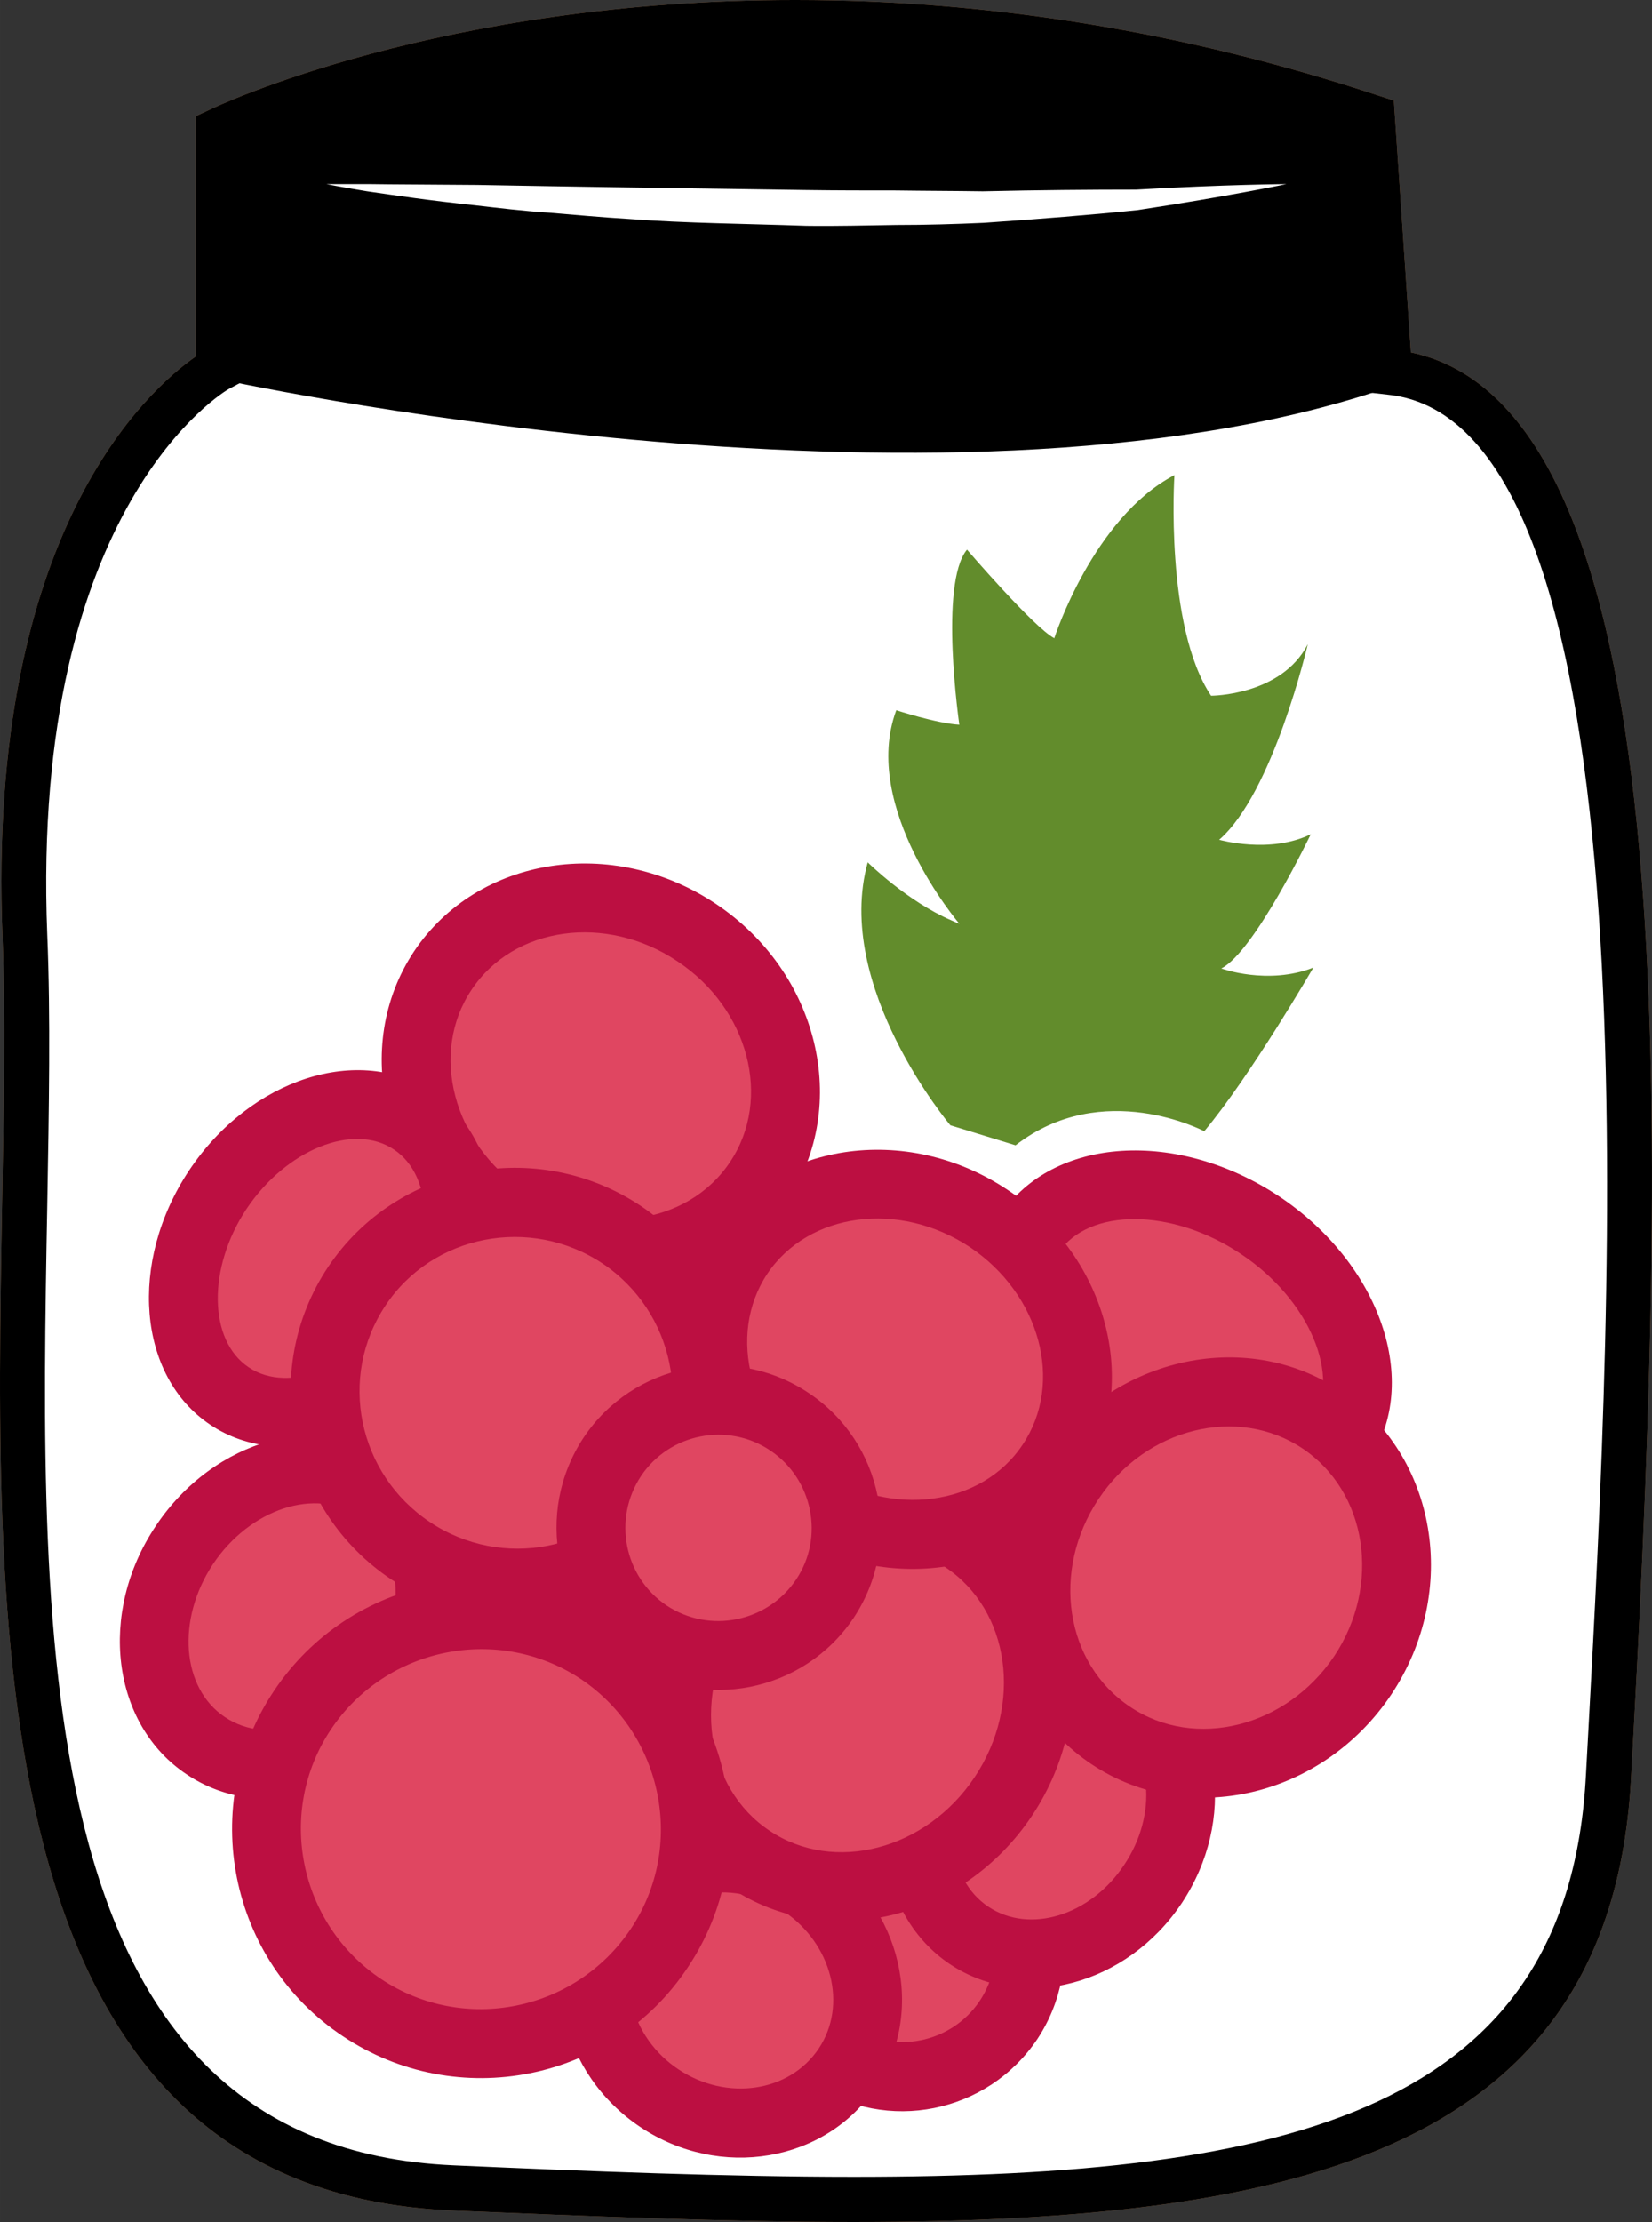 <?xml version="1.0" encoding="UTF-8" standalone="no"?>
<svg
   xmlns:dc="http://purl.org/dc/elements/1.1/"
   xmlns:cc="http://creativecommons.org/ns#"
   xmlns:rdf="http://www.w3.org/1999/02/22-rdf-syntax-ns#"
   xmlns:svg="http://www.w3.org/2000/svg"
   xmlns="http://www.w3.org/2000/svg"
   id="svg74"
   viewBox="0 0 3877.861 5215"
   style="clip-rule:evenodd;fill-rule:evenodd;image-rendering:optimizeQuality;shape-rendering:geometricPrecision;text-rendering:geometricPrecision"
   version="1.1"
   height="52.15mm"
   width="38.779mm"
   xml:space="preserve"><rect x="0" y="0" width="3877.861" height="5215" fill="#333333" stroke="none"/>
 <defs
   id="defs4">
  <style
   id="style2"
   type="text/css">
   <![CDATA[
    .fil3 {fill:black;fill-rule:nonzero}
    .fil6 {fill:#628C2C;fill-rule:nonzero}
    .fil1 {fill:#BA855A;fill-rule:nonzero}
    .fil5 {fill:#BC0F41;fill-rule:nonzero}
    .fil0 {fill:#DDC8B1;fill-rule:nonzero}
    .fil4 {fill:#E04661;fill-rule:nonzero}
    .fil2 {fill:white;fill-rule:nonzero}
   ]]>
  </style>
 </defs>
 <g
   transform="translate(-8700.15,-11925)"
   id="Vrstva_x0020_1">
  <path
   style="fill:#ddc8b1;fill-rule:nonzero"
   id="path7"
   d="m 11962,12798 c 713,70 570,2246 514,3296 -56,1050 -1126,1036 -2714,966 -1274,-56 -970,-1876 -1012,-2939 -42,-1064 445,-1330 445,-1330 v -560 c 0,0 1145,-549 2718,-31 z"
   class="fil0" />
  <path
   style="fill:#ba855a;fill-rule:nonzero"
   id="path9"
   d="m 9265,12266 v 557 l -28,15 c -4,2 -466,269 -426,1281 8,192 4,407 0,635 -19,1035 -40,2209 953,2253 314,14 645,27 940,27 1031,0 1678,-158 1719,-943 l 6,-110 c 54,-995 167,-3068 -473,-3130 l -44,-5 -41,-607 c -431,-138 -870,-208 -1304,-208 -698,0 -1181,183 -1302,235 z m 1439,4874 c -298,0 -630,-14 -944,-27 -1097,-49 -1073,-1331 -1055,-2361 4,-226 8,-440 1,-629 -38,-951 344,-1285 453,-1361 v -564 l 30,-14 c 22,-11 546,-259 1378,-259 457,0 918,75 1371,225 l 34,11 40,591 c 636,134 604,1736 523,3235 l -6,110 c -46,866 -763,1043 -1825,1043 z"
   class="fil1" />
  <path
   style="fill:#ffffff;fill-rule:nonzero"
   id="path11"
   d="m 11962,12798 c 713,70 570,2246 514,3296 -56,1050 -1126,1036 -2714,966 -1274,-56 -935,-1876 -977,-2939 -42,-1064 480,-1330 480,-1330 v -560 c 0,0 1110,-549 2683,-31 z"
   class="fil2" />
  <path
   style="fill:#000000;fill-rule:nonzero"
   id="path13"
   d="m 11951,12837 c -1043,353 -2749,-25 -2749,-25 l 12,-581 c 0,0 1131,-549 2703,-31 z"
   class="fil3" />
  <path
   style="fill:#ffffff;fill-rule:nonzero"
   id="path15"
   d="m 9466,12357 c 0,0 36,0 98,0 62,1 150,1 256,2 211,4 492,8 774,12 70,1 140,1 210,1 69,1 137,1 203,2 131,-3 254,-4 360,-4 210,-12 353,-13 353,-13 0,0 -138,29 -349,61 -106,11 -230,21 -362,30 -67,3 -135,5 -205,5 -69,1 -140,3 -211,2 -142,-5 -283,-6 -415,-16 -67,-4 -130,-10 -191,-15 -61,-4 -118,-11 -170,-17 -106,-11 -193,-24 -255,-33 -61,-10 -96,-17 -96,-17 z"
   class="fil2" />
  <path
   style="fill:#000000;fill-rule:nonzero"
   id="path17"
   d="m 9265,12266 v 557 l -28,15 c -4,2 -466,269 -426,1281 8,192 4,407 0,635 -19,1035 -40,2209 953,2253 314,14 645,27 940,27 1031,0 1678,-158 1719,-943 l 6,-110 c 54,-995 167,-3068 -473,-3130 l -44,-5 -41,-607 c -431,-138 -870,-208 -1304,-208 -698,0 -1181,183 -1302,235 z m 1439,4874 c -298,0 -630,-14 -944,-27 -1097,-49 -1073,-1331 -1055,-2361 4,-226 8,-440 1,-629 -38,-951 344,-1285 453,-1361 v -564 l 30,-14 c 22,-11 546,-259 1378,-259 457,0 918,75 1371,225 l 34,11 40,591 c 636,134 604,1736 523,3235 l -6,110 c -46,866 -763,1043 -1825,1043 z"
   class="fil3" />
  <path
   style="fill:#e04661;fill-rule:nonzero"
   id="path19"
   d="m 11067,16666 c -91,137 -277,175 -415,83 -138,-92 -175,-278 -83,-416 92,-138 278,-175 415,-83 138,92 175,278 83,416 z"
   class="fil4" />
  <path
   style="fill:#bc0f41;fill-rule:nonzero"
   id="path21"
   d="m 10939,16317 c -100,-67 -236,-39 -303,61 -67,100 -40,236 61,303 100,67 236,40 303,-60 67,-101 40,-237 -61,-304 z m -332,499 c -175,-116 -222,-353 -106,-528 117,-175 354,-222 528,-105 175,116 222,353 106,528 -117,174 -353,222 -528,105 z"
   class="fil5" />
  <path
   style="fill:#e04661;fill-rule:nonzero"
   id="path23"
   d="m 11847,15307 c -97,145 -339,154 -540,20 -202,-135 -287,-361 -190,-507 97,-145 339,-154 541,-20 201,135 286,361 189,507 z"
   class="fil4" />
  <path
   style="fill:#bc0f41;fill-rule:nonzero"
   id="path25"
   d="m 11613,14868 c -161,-108 -357,-109 -428,-3 -71,106 5,287 166,394 162,108 358,109 429,3 70,-106 -6,-287 -167,-394 z m -351,526 c -239,-159 -334,-436 -212,-619 122,-182 414,-201 653,-42 238,159 333,436 211,619 -121,182 -414,201 -652,42 z"
   class="fil5" />
  <path
   style="fill:#e04661;fill-rule:nonzero"
   id="path27"
   d="m 10481,14697 c -124,186 -391,227 -595,90 -205,-136 -270,-398 -146,-584 124,-186 390,-226 595,-90 205,137 270,398 146,584 z"
   class="fil4" />
  <path
   style="fill:#bc0f41;fill-rule:nonzero"
   id="path29"
   d="m 10290,14181 c -167,-112 -384,-82 -483,67 -99,148 -44,360 124,472 167,111 384,81 483,-68 99,-148 44,-360 -124,-471 z m -449,674 c -242,-162 -317,-474 -169,-697 149,-223 466,-273 708,-112 242,161 317,473 169,696 -149,223 -467,274 -708,113 z"
   class="fil5" />
  <path
   style="fill:#e04661;fill-rule:nonzero"
   id="path31"
   d="m 10689,16778 c -93,140 -291,172 -441,71 -151,-100 -197,-294 -104,-434 93,-140 291,-171 441,-71 151,100 197,295 104,434 z"
   class="fil4" />
  <path
   style="fill:#bc0f41;fill-rule:nonzero"
   id="path33"
   d="m 10540,16411 c -113,-75 -260,-53 -329,49 -68,102 -31,247 82,322 113,75 260,54 329,-49 68,-102 31,-246 -82,-322 z m -337,506 c -187,-125 -244,-370 -126,-547 117,-176 366,-218 553,-93 187,124 244,370 126,546 -117,177 -366,219 -553,94 z"
   class="fil5" />
  <path
   style="fill:#e04661;fill-rule:nonzero"
   id="path35"
   d="m 11407,16347 c -104,156 -298,210 -432,121 -134,-89 -158,-289 -54,-445 105,-156 298,-211 432,-121 134,89 158,288 54,445 z"
   class="fil4" />
  <path
   style="fill:#bc0f41;fill-rule:nonzero"
   id="path37"
   d="m 11308,15969 c -97,-64 -240,-20 -319,99 -79,119 -65,268 31,332 97,65 240,21 319,-98 80,-119 66,-269 -31,-333 z m -378,566 c -170,-114 -205,-364 -76,-557 129,-193 373,-258 544,-144 171,114 205,364 76,558 -129,193 -373,257 -544,143 z"
   class="fil5" />
  <path
   style="fill:#e04661;fill-rule:nonzero"
   id="path39"
   d="m 9697,15040 c -119,179 -324,251 -458,162 -134,-90 -146,-307 -27,-485 119,-179 324,-251 458,-162 134,90 146,307 27,485 z"
   class="fil4" />
  <path
   style="fill:#bc0f41;fill-rule:nonzero"
   id="path41"
   d="m 9625,14623 c -95,-64 -253,0 -346,139 -92,138 -90,309 5,372 95,64 254,0 346,-138 92,-139 90,-310 -5,-373 z m -431,646 c -171,-114 -193,-382 -50,-597 144,-216 400,-298 571,-184 171,114 193,382 50,597 -144,216 -400,298 -571,184 z"
   class="fil5" />
  <path
   style="fill:#e04661;fill-rule:nonzero"
   id="path43"
   d="m 9639,15888 c -112,168 -316,228 -456,135 -139,-93 -162,-304 -50,-472 112,-168 315,-228 455,-135 140,93 162,305 51,472 z"
   class="fil4" />
  <path
   style="fill:#bc0f41;fill-rule:nonzero"
   id="path45"
   d="m 9543,15484 c -102,-69 -256,-18 -343,112 -86,130 -74,291 28,359 103,69 256,18 343,-112 87,-130 74,-291 -28,-359 z m -404,606 c -177,-117 -210,-380 -73,-584 136,-204 390,-275 567,-157 176,118 209,380 73,584 -136,204 -391,275 -567,157 z"
   class="fil5" />
  <path
   style="fill:#e04661;fill-rule:nonzero"
   id="path47"
   d="m 10286,15443 c -137,205 -415,259 -622,122 -206,-138 -263,-416 -126,-621 136,-205 414,-259 621,-121 206,138 263,415 127,620 z"
   class="fil4" />
  <path
   style="fill:#bc0f41;fill-rule:nonzero"
   id="path49"
   d="m 10114,14890 c -169,-112 -398,-68 -509,99 -112,168 -65,395 104,508 169,113 398,69 509,-99 112,-167 65,-395 -104,-508 z m -495,742 c -243,-162 -310,-491 -149,-733 161,-241 490,-306 734,-144 243,163 310,491 149,733 -161,242 -490,306 -734,144 z"
   class="fil5" />
  <path
   style="fill:#e04661;fill-rule:nonzero"
   id="path51"
   d="m 11056,16141 c -139,208 -405,274 -594,148 -190,-126 -231,-397 -92,-605 139,-208 405,-275 594,-149 189,127 230,398 92,606 z"
   class="fil4" />
  <path
   style="fill:#bc0f41;fill-rule:nonzero"
   id="path53"
   d="m 10919,15603 c -152,-101 -368,-45 -481,126 -114,170 -83,392 69,493 151,101 367,45 481,-126 114,-171 83,-392 -69,-493 z m -502,754 c -227,-151 -278,-473 -114,-718 163,-245 480,-322 706,-171 226,151 277,473 114,718 -163,245 -480,321 -706,171 z"
   class="fil5" />
  <path
   style="fill:#e04661;fill-rule:nonzero"
   id="path55"
   d="m 10248,16497 c -154,232 -467,294 -698,140 -232,-154 -294,-467 -140,-698 154,-232 467,-294 699,-140 231,154 293,467 139,698 z"
   class="fil4" />
  <path
   style="fill:#bc0f41;fill-rule:nonzero"
   id="path57"
   d="m 10064,15866 c -194,-129 -457,-76 -587,118 -129,193 -76,456 118,586 194,129 456,76 586,-118 129,-193 76,-456 -117,-586 z m -559,838 c -268,-178 -341,-542 -162,-810 179,-269 542,-341 810,-162 269,178 341,542 162,810 -178,269 -542,341 -810,162 z"
   class="fil5" />
  <path
   style="fill:#e04661;fill-rule:nonzero"
   id="path59"
   d="m 11169,15360 c -122,183 -385,221 -588,86 -203,-136 -269,-393 -147,-576 122,-182 385,-220 588,-85 202,135 268,393 147,575 z"
   class="fil4" />
  <path
   style="fill:#bc0f41;fill-rule:nonzero"
   id="path61"
   d="m 10977,14852 c -166,-110 -379,-82 -476,63 -96,145 -40,353 125,463 166,110 379,82 475,-63 97,-145 41,-352 -124,-463 z m -441,661 c -239,-160 -316,-468 -169,-688 146,-219 460,-267 699,-107 240,159 316,468 170,687 -146,219 -460,268 -700,108 z"
   class="fil5" />
  <path
   style="fill:#e04661;fill-rule:nonzero"
   id="path63"
   d="m 11899,15857 c -137,205 -401,268 -591,141 -190,-126 -233,-395 -97,-600 137,-204 402,-268 591,-141 190,126 233,395 97,600 z"
   class="fil4" />
  <path
   style="fill:#bc0f41;fill-rule:nonzero"
   id="path65"
   d="m 11757,15324 c -152,-101 -367,-48 -478,119 -112,168 -79,386 74,488 152,102 367,48 479,-119 111,-167 78,-386 -75,-488 z m -494,742 c -227,-151 -280,-471 -119,-713 161,-241 477,-315 703,-164 227,152 280,471 119,713 -161,241 -476,315 -703,164 z"
   class="fil5" />
  <path
   style="fill:#e04661;fill-rule:nonzero"
   id="path67"
   d="m 10636,15677 c -92,138 -278,175 -416,83 -137,-92 -174,-278 -83,-416 92,-137 278,-175 416,-83 138,92 175,278 83,416 z"
   class="fil4" />
  <path
   style="fill:#bc0f41;fill-rule:nonzero"
   id="path69"
   d="m 10508,15329 c -100,-67 -236,-40 -303,60 -67,101 -40,237 60,304 101,67 237,39 304,-61 67,-100 39,-236 -61,-303 z m -332,498 c -175,-116 -222,-353 -106,-528 116,-174 353,-222 528,-105 175,116 222,353 106,528 -117,175 -354,222 -528,105 z"
   class="fil5" />
  <path
   style="fill:#628c2c;fill-rule:nonzero"
   id="path71"
   d="m 10931,14566 c 0,0 -275,-326 -194,-617 0,0 92,91 196,136 7,3 13,6 19,8 0,0 -233,-273 -148,-501 0,0 95,31 148,34 0,0 -48,-331 18,-411 0,0 157,183 205,208 0,0 91,-283 282,-383 0,0 -23,355 86,518 0,0 165,0 227,-121 0,0 -81,349 -208,459 0,0 119,34 215,-13 0,0 -132,276 -210,315 0,0 109,40 216,-2 0,0 -148,255 -256,384 0,0 -238,-126 -443,33 z"
   class="fil6" />
 </g>
</svg>